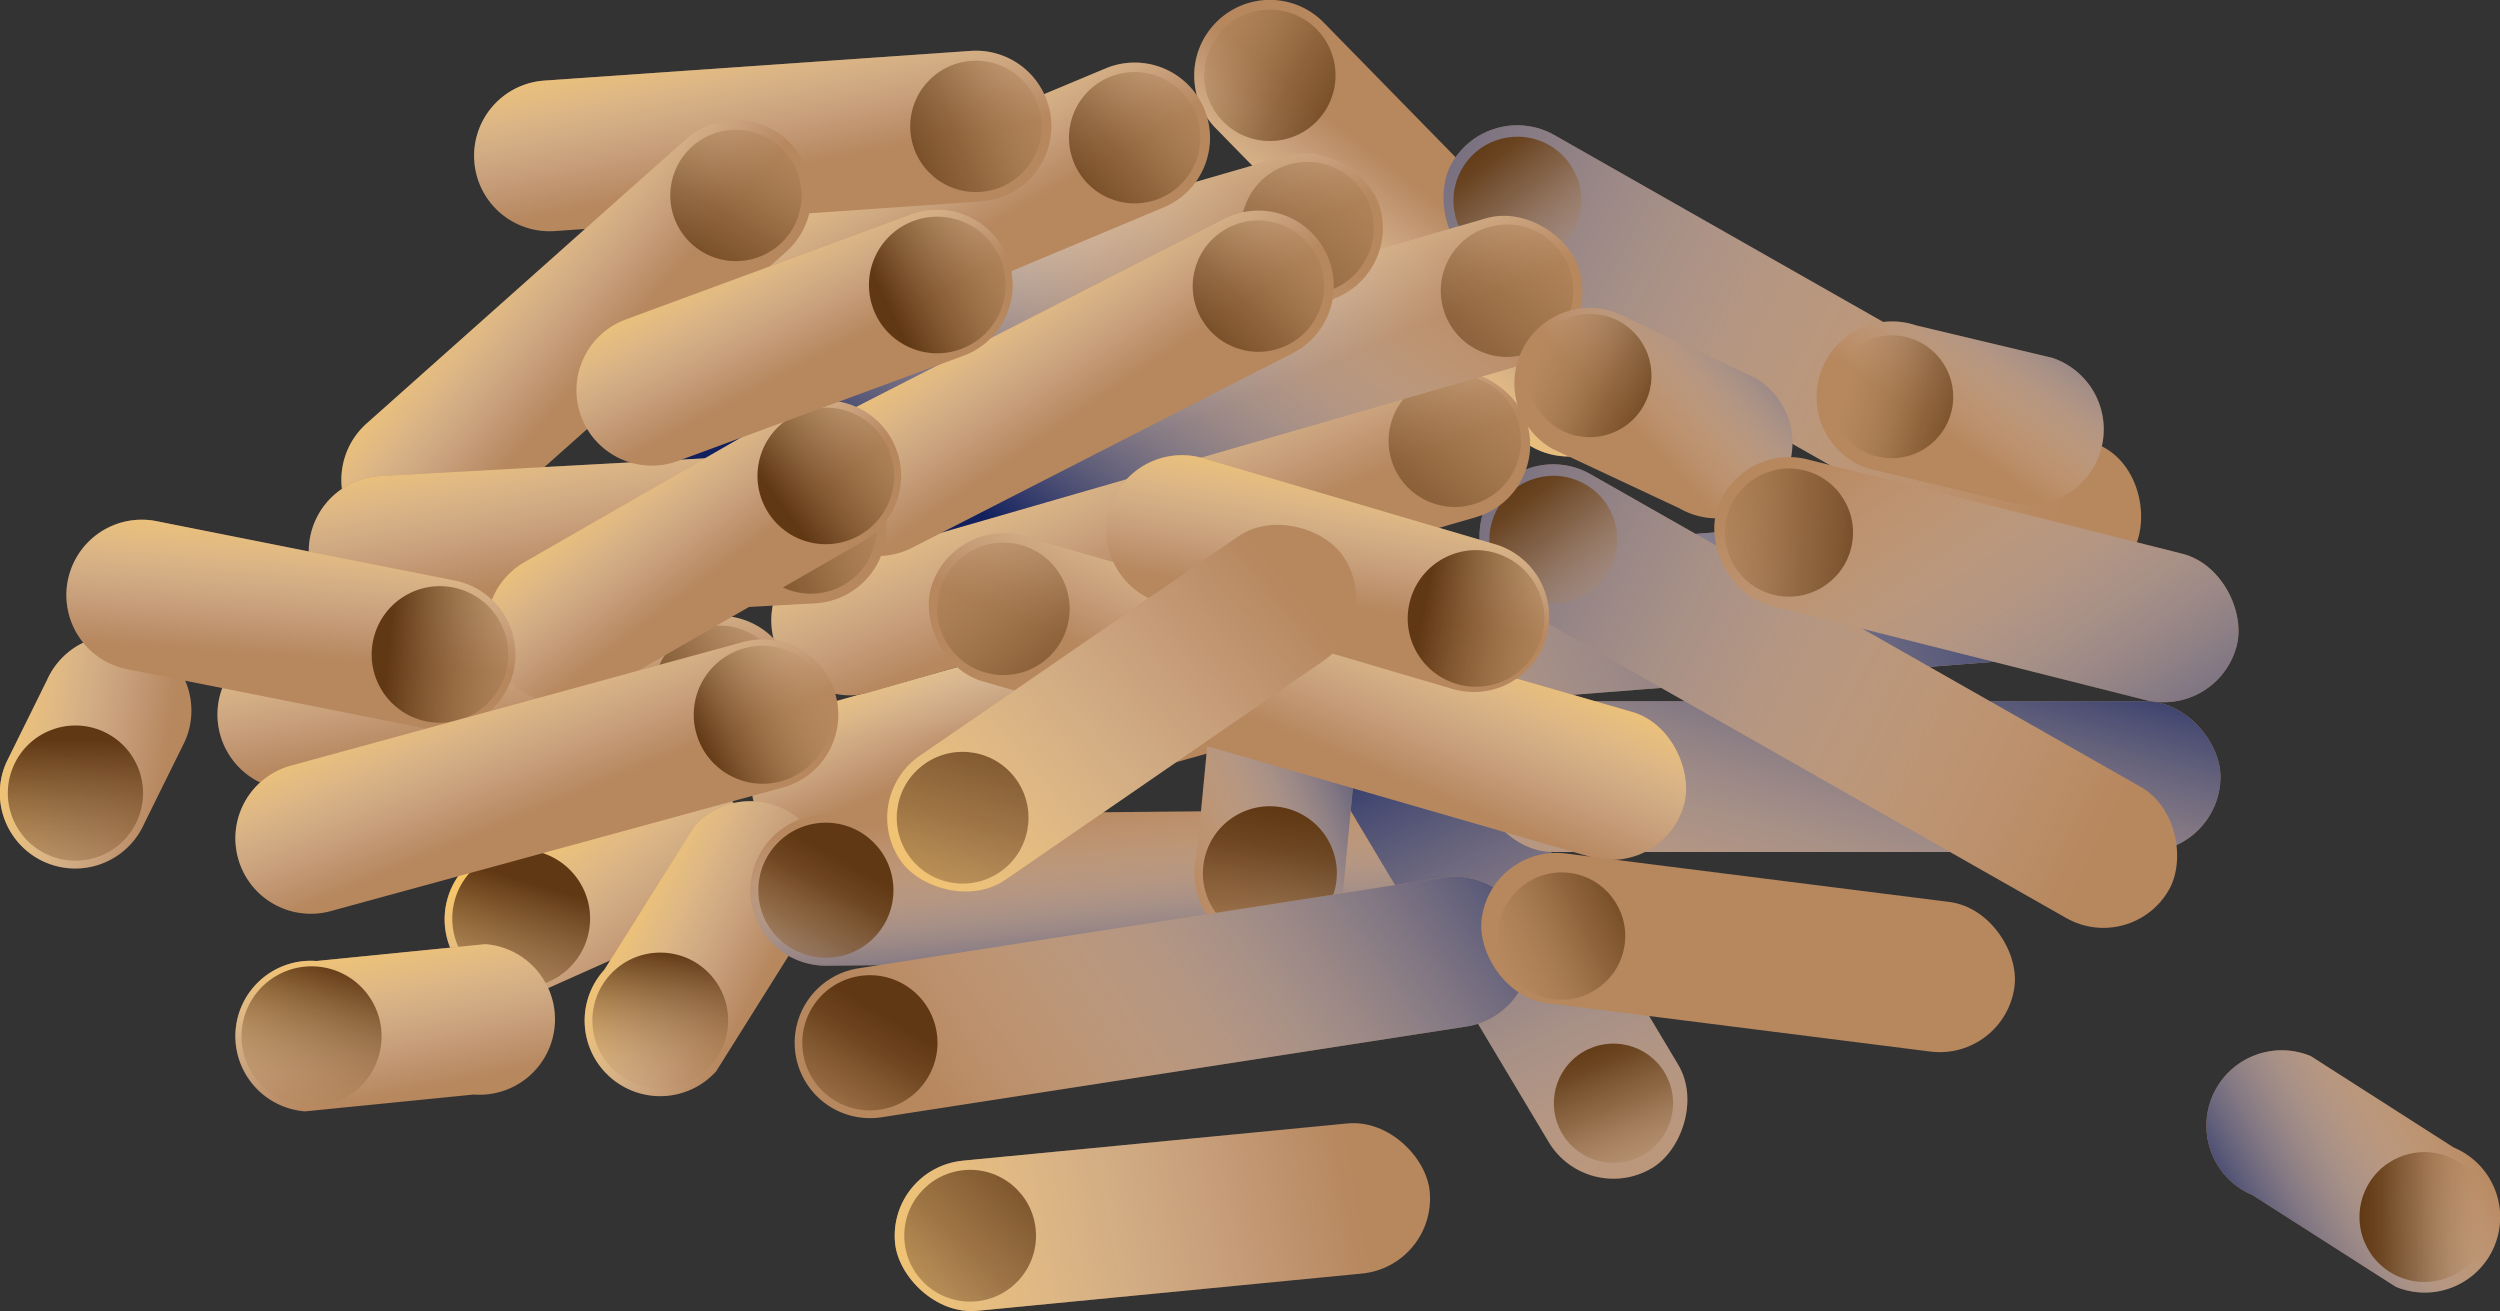 <svg xmlns="http://www.w3.org/2000/svg" xmlns:xlink="http://www.w3.org/1999/xlink" viewBox="0 0 608.37 319.08"><rect x="0" y="0" width="608.37" height="319.08" fill="#333333" stroke="none"/><defs><style>.cls-1{isolation:isolate;}.cls-2{fill:#b7875e;}.cls-13,.cls-14,.cls-15,.cls-19,.cls-20,.cls-21,.cls-23,.cls-25,.cls-26,.cls-27,.cls-28,.cls-29,.cls-3,.cls-30,.cls-31,.cls-32,.cls-33,.cls-39,.cls-42,.cls-66,.cls-68,.cls-70{mix-blend-mode:multiply;}.cls-3{fill:url(#New_Gradient_Swatch_copy_20);}.cls-4{fill:url(#linear-gradient);}.cls-5{fill:url(#linear-gradient-2);}.cls-6{fill:url(#New_Gradient_Swatch_copy_26);}.cls-7{fill:url(#linear-gradient-3);}.cls-8{fill:url(#New_Gradient_Swatch_copy_26-2);}.cls-9{fill:url(#linear-gradient-4);}.cls-10{fill:url(#linear-gradient-5);}.cls-11{fill:url(#linear-gradient-6);}.cls-12{fill:url(#New_Gradient_Swatch_copy_26-3);}.cls-13{fill:url(#New_Gradient_Swatch_copy_20-2);}.cls-14{fill:url(#linear-gradient-7);}.cls-15{fill:url(#New_Gradient_Swatch_copy_20-3);}.cls-16{fill:url(#linear-gradient-8);}.cls-17{fill:url(#linear-gradient-9);}.cls-18{fill:url(#linear-gradient-10);}.cls-19{fill:url(#New_Gradient_Swatch_copy_20-4);}.cls-20{fill:url(#linear-gradient-11);}.cls-21{fill:url(#New_Gradient_Swatch_copy_20-5);}.cls-22{fill:url(#linear-gradient-12);}.cls-23{fill:url(#New_Gradient_Swatch_copy_20-6);}.cls-24{fill:url(#linear-gradient-13);}.cls-25{fill:url(#New_Gradient_Swatch_copy_20-7);}.cls-26{fill:url(#New_Gradient_Swatch_copy_20-8);}.cls-27{fill:url(#linear-gradient-14);}.cls-28{fill:url(#New_Gradient_Swatch_copy_20-9);}.cls-29{fill:url(#linear-gradient-15);}.cls-30{fill:url(#New_Gradient_Swatch_copy_20-10);}.cls-31{fill:url(#linear-gradient-16);}.cls-32{fill:url(#New_Gradient_Swatch_copy_20-11);}.cls-33{fill:url(#linear-gradient-17);}.cls-34{fill:url(#linear-gradient-18);}.cls-35{fill:url(#linear-gradient-19);}.cls-36{fill:url(#linear-gradient-20);}.cls-37{fill:url(#linear-gradient-21);}.cls-38{fill:url(#linear-gradient-22);}.cls-39{fill:url(#New_Gradient_Swatch_copy_20-12);}.cls-40{fill:url(#linear-gradient-23);}.cls-41{fill:url(#linear-gradient-24);}.cls-42{fill:url(#New_Gradient_Swatch_copy_20-13);}.cls-43{fill:url(#linear-gradient-25);}.cls-44{fill:url(#linear-gradient-26);}.cls-45{fill:url(#linear-gradient-27);}.cls-46{fill:url(#linear-gradient-28);}.cls-47{fill:url(#linear-gradient-29);}.cls-48{fill:url(#linear-gradient-30);}.cls-49{fill:url(#linear-gradient-31);}.cls-50{fill:url(#linear-gradient-32);}.cls-51{fill:url(#linear-gradient-33);}.cls-52{fill:url(#linear-gradient-34);}.cls-53{fill:url(#linear-gradient-35);}.cls-54{fill:url(#linear-gradient-36);}.cls-55{fill:url(#linear-gradient-37);}.cls-56{fill:url(#linear-gradient-38);}.cls-57{fill:url(#New_Gradient_Swatch_copy_26-4);}.cls-58{fill:url(#linear-gradient-39);}.cls-59{fill:url(#New_Gradient_Swatch_copy_26-5);}.cls-60{fill:url(#linear-gradient-40);}.cls-61{fill:url(#New_Gradient_Swatch_copy_26-6);}.cls-62{fill:url(#linear-gradient-41);}.cls-63{fill:url(#New_Gradient_Swatch_copy_26-7);}.cls-64{fill:url(#linear-gradient-42);}.cls-65{fill:url(#New_Gradient_Swatch_copy_26-8);}.cls-66{fill:url(#New_Gradient_Swatch_copy_20-14);}.cls-67{fill:url(#linear-gradient-43);}.cls-68{fill:url(#New_Gradient_Swatch_copy_20-15);}.cls-69{fill:url(#linear-gradient-44);}.cls-70{fill:url(#New_Gradient_Swatch_copy_20-16);}.cls-71{fill:url(#linear-gradient-45);}.cls-72{fill:url(#linear-gradient-46);}.cls-73{fill:url(#linear-gradient-47);}.cls-74{fill:url(#linear-gradient-48);}.cls-75{fill:url(#linear-gradient-49);}.cls-76{fill:url(#linear-gradient-50);}</style><linearGradient id="New_Gradient_Swatch_copy_20" x1="427.71" y1="-65.08" x2="359.71" y2="0.25" gradientTransform="translate(-40.6 357.12) rotate(-29.61)" gradientUnits="userSpaceOnUse"><stop offset="0" stop-color="#12215e"/><stop offset="0.04" stop-color="#1c2a65" stop-opacity="0.96"/><stop offset="0.69" stop-color="#bfc3d4" stop-opacity="0.27"/><stop offset="1" stop-color="#fff" stop-opacity="0"/></linearGradient><linearGradient id="linear-gradient" x1="258.25" y1="132.19" x2="273.75" y2="166.19" gradientTransform="translate(56.13 -68.15) rotate(15.7)" gradientUnits="userSpaceOnUse"><stop offset="0" stop-color="#ffc656"/><stop offset="0.22" stop-color="#ffd47e" stop-opacity="0.76"/><stop offset="0.6" stop-color="#ffebc3" stop-opacity="0.36"/><stop offset="0.87" stop-color="#fff9ee" stop-opacity="0.1"/><stop offset="1" stop-color="#fff" stop-opacity="0"/></linearGradient><linearGradient id="linear-gradient-2" x1="130.02" y1="194.66" x2="161.35" y2="236.66" gradientTransform="matrix(1, 0, 0, 1, 0, 0)" xlink:href="#linear-gradient"/><linearGradient id="New_Gradient_Swatch_copy_26" x1="129.29" y1="214.81" x2="113.29" y2="271.81" gradientTransform="translate(340.18 80.2) rotate(85.68)" gradientUnits="userSpaceOnUse"><stop offset="0" stop-color="#603813"/><stop offset="0.06" stop-color="#663e19" stop-opacity="0.94"/><stop offset="0.7" stop-color="#ab8255" stop-opacity="0.26"/><stop offset="1" stop-color="#c69c6d" stop-opacity="0"/></linearGradient><linearGradient id="linear-gradient-3" x1="145.18" y1="217.64" x2="186.18" y2="238.14" gradientTransform="matrix(1, 0, 0, 1, 0, 0)" xlink:href="#linear-gradient"/><linearGradient id="New_Gradient_Swatch_copy_26-2" x1="162.75" y1="231.21" x2="157.92" y2="270.96" gradientTransform="translate(236.96 -37.43) rotate(47.85)" xlink:href="#New_Gradient_Swatch_copy_26"/><linearGradient id="linear-gradient-4" x1="90.45" y1="348.62" x2="131.45" y2="369.12" gradientTransform="translate(310.28 -64.16) rotate(52.17)" xlink:href="#linear-gradient"/><linearGradient id="linear-gradient-5" x1="81.24" y1="234.62" x2="67.37" y2="279.62" gradientTransform="translate(321.6 157.59) rotate(85.68)" xlink:href="#New_Gradient_Swatch_copy_26"/><linearGradient id="linear-gradient-6" x1="-51" y1="153.41" x2="-7.09" y2="175.37" gradientTransform="translate(-7.6 16.72) rotate(-18.23)" xlink:href="#linear-gradient"/><linearGradient id="New_Gradient_Swatch_copy_26-3" x1="18.36" y1="179.96" x2="18.36" y2="240.92" gradientTransform="translate(187.34 97.97) rotate(66.08)" xlink:href="#New_Gradient_Swatch_copy_26"/><linearGradient id="New_Gradient_Swatch_copy_20-2" x1="431.24" y1="-522.49" x2="405.92" y2="-458.41" gradientTransform="matrix(0.14, 0.99, 0.99, -0.14, 994.91, -197.63)" xlink:href="#New_Gradient_Swatch_copy_20"/><linearGradient id="linear-gradient-7" x1="574.21" y1="296.19" x2="605.82" y2="296.19" gradientTransform="translate(636.34 -362.37) rotate(67.37)" gradientUnits="userSpaceOnUse"><stop offset="0" stop-color="#603813"/><stop offset="0.17" stop-color="#68401a" stop-opacity="0.92"/><stop offset="0.43" stop-color="#7f562e" stop-opacity="0.7"/><stop offset="0.75" stop-color="#a47a4f" stop-opacity="0.34"/><stop offset="1" stop-color="#c69c6d" stop-opacity="0"/></linearGradient><linearGradient id="New_Gradient_Swatch_copy_20-3" x1="275.83" y1="248.23" x2="271.16" y2="195.57" gradientTransform="matrix(1, 0, 0, 1, 0, 0)" xlink:href="#New_Gradient_Swatch_copy_20"/><linearGradient id="linear-gradient-8" x1="204.97" y1="209.25" x2="184.47" y2="247.09" gradientTransform="translate(3.15 -2.88) rotate(0.83)" xlink:href="#linear-gradient-7"/><linearGradient id="linear-gradient-9" x1="592.92" y1="-44.01" x2="610.76" y2="-2.51" gradientTransform="translate(643.13 585.29) rotate(-118.41)" xlink:href="#linear-gradient"/><linearGradient id="linear-gradient-10" x1="661.11" y1="61.34" x2="719.77" y2="43.67" gradientTransform="translate(259.82 709.72) rotate(-90.26)" xlink:href="#linear-gradient-7"/><linearGradient id="New_Gradient_Swatch_copy_20-4" x1="340.33" y1="166.09" x2="414.67" y2="329.76" gradientTransform="translate(753.41 28.87) rotate(120.87)" xlink:href="#New_Gradient_Swatch_copy_20"/><linearGradient id="linear-gradient-11" x1="386.29" y1="252.96" x2="401.95" y2="291.3" gradientTransform="translate(193.36 -163.41) rotate(30.87)" xlink:href="#linear-gradient-7"/><linearGradient id="New_Gradient_Swatch_copy_20-5" x1="269.92" y1="166.19" x2="246.41" y2="225.7" gradientTransform="translate(269.64 -125.52) rotate(45)" xlink:href="#New_Gradient_Swatch_copy_20"/><linearGradient id="linear-gradient-12" x1="311.01" y1="196.89" x2="304.01" y2="252.23" gradientTransform="translate(439.66 -139.06) rotate(75.87)" xlink:href="#linear-gradient-7"/><linearGradient id="New_Gradient_Swatch_copy_20-6" x1="376.01" y1="177.14" x2="233.01" y2="277.8" gradientTransform="matrix(1, 0, 0, 1, 0, 0)" xlink:href="#New_Gradient_Swatch_copy_20"/><linearGradient id="linear-gradient-13" x1="215.61" y1="247.17" x2="190.53" y2="289.42" gradientTransform="translate(42.82 -30.3) rotate(9.1)" xlink:href="#linear-gradient-7"/><linearGradient id="New_Gradient_Swatch_copy_20-7" x1="473.53" y1="1.53" x2="405.53" y2="66.86" gradientTransform="matrix(0.87, -0.49, 0.49, 0.87, 28.39, 300.28)" xlink:href="#New_Gradient_Swatch_copy_20"/><linearGradient id="New_Gradient_Swatch_copy_20-8" x1="509.21" y1="103.27" x2="248.55" y2="229.6" gradientTransform="translate(12.88 -32.22) rotate(4.49)" xlink:href="#New_Gradient_Swatch_copy_20"/><linearGradient id="linear-gradient-14" x1="321.55" y1="139.87" x2="363.89" y2="171.87" gradientTransform="translate(13.11 -26.19) rotate(4.49)" xlink:href="#linear-gradient-7"/><linearGradient id="New_Gradient_Swatch_copy_20-9" x1="463.35" y1="138.72" x2="429.35" y2="266.72" gradientTransform="matrix(1, 0, 0, 1, 0, 0)" xlink:href="#New_Gradient_Swatch_copy_20"/><linearGradient id="linear-gradient-15" x1="390.79" y1="178.05" x2="354.12" y2="209.38" gradientTransform="matrix(1, 0, 0, 1, 0, 0)" xlink:href="#linear-gradient-7"/><linearGradient id="New_Gradient_Swatch_copy_20-10" x1="296.12" y1="93.07" x2="512.62" y2="204.07" gradientTransform="translate(-25.59 241.93) rotate(-29.61)" xlink:href="#New_Gradient_Swatch_copy_20"/><linearGradient id="linear-gradient-16" x1="367.34" y1="117.03" x2="390.67" y2="148.36" gradientTransform="translate(305.44 -262.19) rotate(60.39)" xlink:href="#linear-gradient-7"/><linearGradient id="New_Gradient_Swatch_copy_20-11" x1="287.36" y1="10.57" x2="503.86" y2="121.57" gradientTransform="translate(14.03 226.83) rotate(-29.61)" xlink:href="#New_Gradient_Swatch_copy_20"/><linearGradient id="linear-gradient-17" x1="358.58" y1="34.52" x2="381.91" y2="65.85" gradientTransform="translate(229.27 -296.32) rotate(60.39)" xlink:href="#linear-gradient-7"/><linearGradient id="linear-gradient-18" x1="263.55" y1="91.29" x2="283.55" y2="137.79" gradientTransform="translate(513.1 331.81) rotate(-163.89)" xlink:href="#linear-gradient"/><linearGradient id="linear-gradient-19" x1="320.74" y1="144.93" x2="379.07" y2="80.6" gradientTransform="translate(43.93 -93.97) rotate(16.11)" xlink:href="#linear-gradient-7"/><linearGradient id="linear-gradient-20" x1="586.4" y1="131.21" x2="606.4" y2="177.71" gradientTransform="matrix(-0.96, 0.28, 0.28, 0.96, 850.34, -160.62)" xlink:href="#linear-gradient"/><linearGradient id="linear-gradient-21" x1="643.59" y1="184.85" x2="701.92" y2="120.51" gradientTransform="matrix(-0.28, -0.96, -0.96, 0.28, 574.32, 757.34)" xlink:href="#linear-gradient-7"/><linearGradient id="linear-gradient-22" x1="276.26" y1="53.81" x2="296.26" y2="100.31" gradientTransform="translate(548.42 261.84) rotate(-163.89)" xlink:href="#linear-gradient"/><linearGradient id="New_Gradient_Swatch_copy_20-12" x1="259.6" y1="139.45" x2="326.1" y2="44.45" gradientTransform="translate(548.42 261.84) rotate(-163.89)" xlink:href="#New_Gradient_Swatch_copy_20"/><linearGradient id="linear-gradient-23" x1="333.45" y1="107.44" x2="391.78" y2="43.11" gradientTransform="translate(34.03 -98.97) rotate(16.11)" xlink:href="#linear-gradient-7"/><linearGradient id="linear-gradient-24" x1="227.7" y1="38.57" x2="247.7" y2="85.07" gradientTransform="translate(457.44 218.49) rotate(-163.89)" xlink:href="#linear-gradient"/><linearGradient id="New_Gradient_Swatch_copy_20-13" x1="211.04" y1="124.21" x2="277.54" y2="29.21" gradientTransform="translate(457.44 218.49) rotate(-163.89)" xlink:href="#New_Gradient_Swatch_copy_20"/><linearGradient id="linear-gradient-25" x1="284.89" y1="92.2" x2="343.23" y2="27.87" gradientTransform="translate(27.89 -86.1) rotate(16.11)" xlink:href="#linear-gradient-7"/><linearGradient id="linear-gradient-26" x1="231.2" y1="-11.97" x2="249.05" y2="29.52" gradientTransform="translate(-18.66 60.45) rotate(-6.75)" xlink:href="#linear-gradient"/><linearGradient id="linear-gradient-27" x1="305.02" y1="-9.84" x2="363.69" y2="-27.51" gradientTransform="translate(-58.84 53.91) rotate(-0.26)" xlink:href="#linear-gradient-7"/><linearGradient id="linear-gradient-28" x1="177.53" y1="34.29" x2="195.38" y2="75.79" gradientTransform="translate(11.87 -72.7) rotate(12.03)" xlink:href="#linear-gradient"/><linearGradient id="linear-gradient-29" x1="240.48" y1="19.43" x2="299.15" y2="1.77" gradientTransform="translate(-33.07 21.56) rotate(-0.26)" xlink:href="#linear-gradient-7"/><linearGradient id="linear-gradient-30" x1="263.51" y1="13.12" x2="281.36" y2="54.62" gradientTransform="translate(-22.2 100.39) rotate(-11.1)" xlink:href="#linear-gradient"/><linearGradient id="linear-gradient-31" x1="328.95" y1="23.34" x2="387.61" y2="5.68" gradientTransform="translate(-52.82 56.91) rotate(-0.26)" xlink:href="#linear-gradient-7"/><linearGradient id="linear-gradient-32" x1="174.65" y1="-60.41" x2="192.5" y2="-18.91" gradientTransform="translate(-18.97 187.93) rotate(-25.71)" xlink:href="#linear-gradient"/><linearGradient id="linear-gradient-33" x1="264.41" y1="-72.24" x2="323.07" y2="-89.91" gradientTransform="translate(-114.97 130.17) rotate(-0.26)" xlink:href="#linear-gradient-7"/><linearGradient id="linear-gradient-34" x1="110.4" y1="144.29" x2="128.25" y2="185.79" gradientTransform="matrix(0.97, 0.22, -0.22, 0.97, 40.94, -30.79)" xlink:href="#linear-gradient"/><linearGradient id="linear-gradient-35" x1="145.09" y1="106.06" x2="203.75" y2="88.4" gradientTransform="translate(-0.43 71.98) rotate(-0.26)" xlink:href="#linear-gradient-7"/><linearGradient id="linear-gradient-36" x1="123.23" y1="100.63" x2="141.07" y2="142.12" gradientTransform="matrix(0.97, 0.22, -0.22, 0.97, 40.94, -30.79)" xlink:href="#linear-gradient"/><linearGradient id="linear-gradient-37" x1="169.69" y1="67.78" x2="228.36" y2="50.11" gradientTransform="translate(-2.64 70.65) rotate(-0.26)" xlink:href="#linear-gradient-7"/><linearGradient id="linear-gradient-38" x1="210.09" y1="49.47" x2="226.64" y2="87.96" gradientTransform="translate(-67.87 109.86) rotate(-14.06)" xlink:href="#linear-gradient"/><linearGradient id="New_Gradient_Swatch_copy_26-4" x1="190.47" y1="123.46" x2="230.64" y2="94.13" gradientTransform="translate(85.42 -85.31) rotate(30.17)" xlink:href="#New_Gradient_Swatch_copy_26"/><linearGradient id="linear-gradient-39" x1="234.01" y1="33.71" x2="250.57" y2="72.2" gradientTransform="matrix(1, -0.08, 0.08, 1, -58.58, 35.89)" xlink:href="#linear-gradient"/><linearGradient id="New_Gradient_Swatch_copy_26-5" x1="209.85" y1="102.36" x2="250.02" y2="73.02" gradientTransform="translate(85.17 -123.24) rotate(30.17)" xlink:href="#New_Gradient_Swatch_copy_26"/><linearGradient id="linear-gradient-40" x1="368.16" y1="204.6" x2="384.72" y2="243.09" gradientTransform="translate(126.42 -264.05) rotate(32.26)" xlink:href="#linear-gradient"/><linearGradient id="New_Gradient_Swatch_copy_26-6" x1="381.5" y1="235.53" x2="421.67" y2="206.2" gradientTransform="translate(752.64 -74.33) rotate(120.17)" xlink:href="#New_Gradient_Swatch_copy_26"/><linearGradient id="linear-gradient-41" x1="109.14" y1="205.52" x2="125.69" y2="244.01" gradientTransform="matrix(0.89, 0.46, -0.46, 0.89, 69.44, -115.07)" xlink:href="#linear-gradient"/><linearGradient id="New_Gradient_Swatch_copy_26-7" x1="130.46" y1="299.36" x2="170.63" y2="270.03" gradientTransform="matrix(-0.5, 0.86, -0.86, -0.5, 430.09, 184)" xlink:href="#New_Gradient_Swatch_copy_26"/><linearGradient id="linear-gradient-42" x1="134.28" y1="150.36" x2="152.54" y2="192.82" gradientTransform="translate(-16.25 1.69) rotate(0.75)" xlink:href="#linear-gradient"/><linearGradient id="New_Gradient_Swatch_copy_26-8" x1="170.28" y1="181.62" x2="206.28" y2="163.62" gradientTransform="translate(52.69 -42.94) rotate(15.36)" xlink:href="#New_Gradient_Swatch_copy_26"/><linearGradient id="New_Gradient_Swatch_copy_20-14" x1="757.64" y1="117.84" x2="716.08" y2="157.78" gradientTransform="translate(-317.09 -58.65) rotate(0.47)" xlink:href="#New_Gradient_Swatch_copy_20"/><linearGradient id="linear-gradient-43" x1="409.57" y1="103.77" x2="369.9" y2="85.43" gradientTransform="translate(273.74 -288.27) rotate(59.93)" xlink:href="#linear-gradient-7"/><linearGradient id="New_Gradient_Swatch_copy_20-15" x1="825.26" y1="102.72" x2="783.7" y2="142.65" gradientTransform="translate(-323.15 118.57) rotate(-11.23)" xlink:href="#New_Gradient_Swatch_copy_20"/><linearGradient id="linear-gradient-44" x1="477.31" y1="89.19" x2="437.64" y2="70.86" gradientTransform="matrix(0.5, 0.87, -0.87, 0.5, 300.68, -336.3)" xlink:href="#linear-gradient-7"/><linearGradient id="New_Gradient_Swatch_copy_20-16" x1="535.81" y1="224.72" x2="454.47" y2="100.72" gradientTransform="translate(-19.89 121.7) rotate(-14.13)" xlink:href="#New_Gradient_Swatch_copy_20"/><linearGradient id="linear-gradient-45" x1="466.19" y1="132.16" x2="401.85" y2="126.82" gradientTransform="translate(454.74 -324.23) rotate(75.87)" xlink:href="#linear-gradient-7"/><linearGradient id="linear-gradient-46" x1="204.41" y1="229.86" x2="312.08" y2="139.53" gradientTransform="translate(145.88 -124.41) rotate(34.55)" xlink:href="#linear-gradient"/><linearGradient id="linear-gradient-47" x1="244.9" y1="155.44" x2="219.56" y2="259.11" gradientTransform="translate(154.17 -97.75) rotate(34.55)" xlink:href="#linear-gradient-7"/><linearGradient id="linear-gradient-48" x1="429.71" y1="419.69" x2="537.38" y2="329.36" gradientTransform="matrix(0.82, 0.57, -0.57, 0.82, 77.86, -284.68)" xlink:href="#linear-gradient"/><linearGradient id="linear-gradient-49" x1="470.2" y1="345.27" x2="444.86" y2="448.94" gradientTransform="matrix(0.82, 0.57, -0.57, 0.82, 78.08, -280.15)" xlink:href="#linear-gradient-7"/><linearGradient id="linear-gradient-50" x1="404.03" y1="211.76" x2="357.36" y2="233.76" gradientTransform="translate(549.31 -179.48) rotate(82.24)" xlink:href="#linear-gradient-7"/></defs><title>Pellets Supply</title><g class="cls-1"><g id="Layer_2" data-name="Layer 2"><g id="Layer_1-2" data-name="Layer 1"><rect class="cls-2" x="179.91" y="151.17" width="190.71" height="36.7" rx="18.35" ry="18.35" transform="translate(-35.6 80.79) rotate(-15.7)"/><rect class="cls-3" x="179.91" y="151.17" width="190.71" height="36.7" rx="18.35" ry="18.35" transform="translate(-35.6 80.79) rotate(-15.7)"/><rect class="cls-4" x="179.91" y="151.17" width="190.71" height="36.7" rx="18.35" ry="18.35" transform="translate(-35.6 80.79) rotate(-15.7)"/><path class="cls-2" d="M168.71,224.69,131,241.52a18.35,18.35,0,0,1-22.25-13.35h0a18.35,18.35,0,0,1,13.35-22.25l37.68-16.83a18.35,18.35,0,0,1,22.25,13.35h0A18.35,18.35,0,0,1,168.71,224.69Z"/><path class="cls-5" d="M168.71,224.69,131,241.52a18.35,18.35,0,0,1-22.25-13.35h0a18.35,18.35,0,0,1,13.35-22.25l37.68-16.83a18.35,18.35,0,0,1,22.25,13.35h0A18.35,18.35,0,0,1,168.71,224.69Z"/><circle class="cls-6" cx="126.84" cy="223.54" r="16.77" transform="translate(-105.63 333.17) rotate(-85.68)"/><path class="cls-2" d="M196.22,225.71l-21.95,35A18.35,18.35,0,0,1,148.35,262h0A18.35,18.35,0,0,1,147.06,236l21.95-35a18.35,18.35,0,0,1,25.92-1.29h0A18.35,18.35,0,0,1,196.22,225.71Z"/><path class="cls-7" d="M196.22,225.71l-21.95,35A18.35,18.35,0,0,1,148.35,262h0A18.35,18.35,0,0,1,147.06,236l21.95-35a18.35,18.35,0,0,1,25.92-1.29h0A18.35,18.35,0,0,1,196.22,225.71Z"/><circle class="cls-8" cx="160.67" cy="248.35" r="16.52" transform="translate(-131.27 200.79) rotate(-47.85)"/><path class="cls-2" d="M115.32,266.35l-41.07,4.1a18.35,18.35,0,0,1-16.92-19.68h0A18.35,18.35,0,0,1,77,233.86l41.07-4.1A18.35,18.35,0,0,1,135,249.44h0A18.35,18.35,0,0,1,115.32,266.35Z"/><path class="cls-9" d="M115.32,266.35l-41.07,4.1a18.35,18.35,0,0,1-16.92-19.68h0A18.35,18.35,0,0,1,77,233.86l41.07-4.1A18.35,18.35,0,0,1,135,249.44h0A18.35,18.35,0,0,1,115.32,266.35Z"/><circle class="cls-10" cx="75.82" cy="252.22" r="17.04" transform="translate(-181.4 308.8) rotate(-85.68)"/><path class="cls-2" d="M45,180.38l-9.91,20.06a18.35,18.35,0,0,1-24.22,9.33h0a18.35,18.35,0,0,1-9.33-24.22l9.91-20.06a18.35,18.35,0,0,1,24.22-9.33h0A18.35,18.35,0,0,1,45,180.38Z"/><path class="cls-11" d="M45,180.38l-9.91,20.06a18.35,18.35,0,0,1-24.22,9.33h0a18.35,18.35,0,0,1-9.33-24.22l9.91-20.06a18.35,18.35,0,0,1,24.22-9.33h0A18.35,18.35,0,0,1,45,180.38Z"/><circle class="cls-12" cx="18.36" cy="193" r="16.45" transform="translate(-165.51 131.53) rotate(-66.08)"/><path class="cls-2" d="M548.21,290.86,583,313.13a18.35,18.35,0,0,0,24-9.88h0a18.35,18.35,0,0,0-9.88-24L562.33,257a18.35,18.35,0,0,0-24,9.88h0A18.35,18.35,0,0,0,548.21,290.86Z"/><path class="cls-13" d="M548.21,290.86,583,313.13a18.35,18.35,0,0,0,24-9.88h0a18.35,18.35,0,0,0-9.88-24L562.33,257a18.35,18.35,0,0,0-24,9.88h0A18.35,18.35,0,0,0,548.21,290.86Z"/><circle class="cls-14" cx="590.01" cy="296.19" r="15.8" transform="translate(89.57 726.78) rotate(-67.37)"/><path class="cls-2" d="M345.23,233.63l-144,1.36a18.35,18.35,0,0,1-18.61-18.08h0a18.35,18.35,0,0,1,18.08-18.61l144-1.36A18.35,18.35,0,0,1,363.32,215h0A18.35,18.35,0,0,1,345.23,233.63Z"/><path class="cls-15" d="M345.23,233.63l-144,1.36a18.35,18.35,0,0,1-18.61-18.08h0a18.35,18.35,0,0,1,18.08-18.61l144-1.36A18.35,18.35,0,0,1,363.32,215h0A18.35,18.35,0,0,1,345.23,233.63Z"/><circle class="cls-16" cx="200.97" cy="216.64" r="16.44" transform="translate(-3.11 2.93) rotate(-0.83)"/><path class="cls-2" d="M394.88,79.81,322.12,5.48a18.35,18.35,0,0,0-26-.22h0a18.35,18.35,0,0,0-.22,26l72.77,74.32a18.35,18.35,0,0,0,26,.22h0A18.35,18.35,0,0,0,394.88,79.81Z"/><path class="cls-17" d="M394.88,79.81,322.12,5.48a18.35,18.35,0,0,0-26-.22h0a18.35,18.35,0,0,0-.22,26l72.77,74.32a18.35,18.35,0,0,0,26,.22h0A18.35,18.35,0,0,0,394.88,79.81Z"/><circle class="cls-18" cx="309.03" cy="18.35" r="15.98" transform="translate(75.81 221.93) rotate(-44.52)"/><rect class="cls-2" x="303.16" y="209.79" width="130.71" height="36.7" rx="18.35" ry="18.35" transform="translate(361.76 661.5) rotate(-120.87)"/><rect class="cls-19" x="303.16" y="209.79" width="130.71" height="36.7" rx="18.35" ry="18.35" transform="translate(361.76 661.5) rotate(-120.87)"/><circle class="cls-20" cx="392.63" cy="268.49" r="14.51" transform="translate(-82.13 239.47) rotate(-30.87)"/><path class="cls-2" d="M329.79,185.83l-3,31.17a18.35,18.35,0,0,1-22.28,13.32h0A18.35,18.35,0,0,1,291.24,208l3-31.17a18.35,18.35,0,0,1,22.28-13.32h0A18.35,18.35,0,0,1,329.79,185.83Z"/><path class="cls-21" d="M329.79,185.83l-3,31.17a18.35,18.35,0,0,1-22.28,13.32h0A18.35,18.35,0,0,1,291.24,208l3-31.17a18.35,18.35,0,0,1,22.28-13.32h0A18.35,18.35,0,0,1,329.79,185.83Z"/><circle class="cls-22" cx="309.04" cy="212.51" r="16.3" transform="translate(27.5 460.31) rotate(-75.87)"/><path class="cls-2" d="M356.91,249.8,214.61,271.87a18.35,18.35,0,0,1-21-15.22h0a18.35,18.35,0,0,1,15.22-21l142.31-22.07a18.35,18.35,0,0,1,21,15.22h0A18.35,18.35,0,0,1,356.91,249.8Z"/><path class="cls-23" d="M356.91,249.8,214.61,271.87a18.35,18.35,0,0,1-21-15.22h0a18.35,18.35,0,0,1,15.22-21l142.31-22.07a18.35,18.35,0,0,1,21,15.22h0A18.35,18.35,0,0,1,356.91,249.8Z"/><circle class="cls-24" cx="211.7" cy="253.75" r="16.45" transform="translate(-37.48 36.69) rotate(-9.1)"/><rect class="cls-2" x="321.65" y="129.61" width="190.71" height="36.7" rx="18.35" ry="18.35" transform="translate(-10.31 33.13) rotate(-4.49)"/><rect class="cls-25" x="321.65" y="129.61" width="190.71" height="36.7" rx="18.35" ry="18.35" transform="translate(-10.31 33.13) rotate(-4.49)"/><rect class="cls-26" x="321.65" y="129.61" width="190.71" height="36.7" rx="18.35" ry="18.35" transform="translate(-10.31 33.13) rotate(-4.49)"/><circle class="cls-27" cx="340.24" cy="153.99" r="15.76" transform="translate(-11.02 27.13) rotate(-4.49)"/><rect class="cls-2" x="359.64" y="170.63" width="180.71" height="36.7" rx="18.35" ry="18.35"/><rect class="cls-28" x="359.64" y="170.63" width="180.71" height="36.7" rx="18.35" ry="18.35"/><circle class="cls-29" cx="377.99" cy="188.98" r="13.8"/><rect class="cls-2" x="349.59" y="151.03" width="190.71" height="36.7" rx="18.35" ry="18.35" transform="translate(141.77 -197.71) rotate(29.61)"/><rect class="cls-30" x="349.59" y="151.03" width="190.71" height="36.7" rx="18.35" ry="18.35" transform="translate(141.77 -197.71) rotate(29.61)"/><circle class="cls-31" cx="378" cy="131.33" r="15.57" transform="translate(77.06 395.1) rotate(-60.39)"/><rect class="cls-2" x="340.83" y="68.52" width="190.71" height="36.7" rx="18.35" ry="18.35" transform="translate(99.86 -204.15) rotate(29.61)"/><rect class="cls-32" x="340.83" y="68.52" width="190.71" height="36.7" rx="18.35" ry="18.35" transform="translate(99.86 -204.15) rotate(29.61)"/><circle class="cls-33" cx="369.24" cy="48.83" r="15.57" transform="translate(144.37 345.73) rotate(-60.39)"/><rect class="cls-2" x="184.67" y="111.25" width="190.71" height="36.7" rx="18.35" ry="18.35" transform="translate(585.02 176.42) rotate(163.89)"/><rect class="cls-34" x="184.67" y="111.25" width="190.71" height="36.7" rx="18.35" ry="18.35" transform="translate(585.02 176.42) rotate(163.89)"/><circle class="cls-35" cx="354.01" cy="108.24" r="16.11" transform="matrix(0.96, -0.28, 0.28, 0.96, -16.13, 102.47)"/><rect class="cls-2" x="222.81" y="151.17" width="190.71" height="36.7" rx="18.35" ry="18.35" transform="translate(59.53 -81.62) rotate(16.11)"/><rect class="cls-36" x="222.81" y="151.17" width="190.71" height="36.7" rx="18.35" ry="18.35" transform="translate(59.53 -81.62) rotate(16.11)"/><circle class="cls-37" cx="244.18" cy="148.16" r="16.11" transform="translate(34.09 341.64) rotate(-73.89)"/><rect class="cls-2" x="197.38" y="73.77" width="190.71" height="36.7" rx="18.35" ry="18.35" transform="translate(599.54 99.4) rotate(163.89)"/><rect class="cls-38" x="197.38" y="73.77" width="190.71" height="36.7" rx="18.35" ry="18.35" transform="translate(599.54 99.4) rotate(163.89)"/><rect class="cls-39" x="197.38" y="73.77" width="190.71" height="36.7" rx="18.35" ry="18.35" transform="translate(599.54 99.4) rotate(163.89)"/><circle class="cls-40" cx="366.72" cy="70.75" r="16.11" transform="translate(-5.23 104.53) rotate(-16.11)"/><rect class="cls-2" x="148.82" y="58.53" width="190.71" height="36.7" rx="18.35" ry="18.35" transform="translate(500.1 82.99) rotate(163.89)"/><rect class="cls-41" x="148.82" y="58.53" width="190.71" height="36.7" rx="18.35" ry="18.35" transform="translate(500.1 82.99) rotate(163.89)"/><rect class="cls-42" x="148.82" y="58.53" width="190.71" height="36.7" rx="18.35" ry="18.35" transform="translate(500.1 82.99) rotate(163.89)"/><circle class="cls-43" cx="318.16" cy="55.51" r="16.11" transform="translate(-2.91 90.46) rotate(-16.11)"/><path class="cls-2" d="M187.32,90.63l95.93-40.19a18.35,18.35,0,0,0,9.78-24h0a18.35,18.35,0,0,0-24-9.78L173.06,56.81a18.35,18.35,0,0,0-9.78,24h0A18.35,18.35,0,0,0,187.32,90.63Z"/><path class="cls-44" d="M187.32,90.63l95.93-40.19a18.35,18.35,0,0,0,9.78-24h0a18.35,18.35,0,0,0-24-9.78L173.06,56.81a18.35,18.35,0,0,0-9.78,24h0A18.35,18.35,0,0,0,187.32,90.63Z"/><circle class="cls-45" cx="276.12" cy="33.53" r="15.98" transform="translate(8.66 109.88) rotate(-22.86)"/><path class="cls-2" d="M135,56.23,238.8,49a18.35,18.35,0,0,0,17-19.61h0a18.35,18.35,0,0,0-19.61-17L132.42,19.62a18.35,18.35,0,0,0-17,19.61h0A18.35,18.35,0,0,0,135,56.23Z"/><path class="cls-46" d="M135,56.23,238.8,49a18.35,18.35,0,0,0,17-19.61h0a18.35,18.35,0,0,0-19.61-17L132.42,19.62a18.35,18.35,0,0,0-17,19.61h0A18.35,18.35,0,0,0,135,56.23Z"/><circle class="cls-47" cx="237.49" cy="30.74" r="15.98" transform="translate(-1.59 16.99) rotate(-4.08)"/><path class="cls-2" d="M222,133.28l92.61-47.35a18.35,18.35,0,0,0,7.93-24.71h0a18.35,18.35,0,0,0-24.71-7.93l-92.61,47.35a18.35,18.35,0,0,0-7.93,24.71h0A18.35,18.35,0,0,0,222,133.28Z"/><path class="cls-48" d="M222,133.28l92.61-47.35a18.35,18.35,0,0,0,7.93-24.71h0a18.35,18.35,0,0,0-24.71-7.93l-92.61,47.35a18.35,18.35,0,0,0-7.93,24.71h0A18.35,18.35,0,0,0,222,133.28Z"/><circle class="cls-49" cx="306.22" cy="69.61" r="15.98" transform="translate(2.05 147.69) rotate(-27.2)"/><path class="cls-2" d="M113.67,130.43l77.67-69.18a18.35,18.35,0,0,0,1.44-25.91h0a18.35,18.35,0,0,0-25.91-1.44L89.2,103.08A18.35,18.35,0,0,0,87.76,129h0A18.35,18.35,0,0,0,113.67,130.43Z"/><path class="cls-50" d="M113.67,130.43l77.67-69.18a18.35,18.35,0,0,0,1.44-25.91h0a18.35,18.35,0,0,0-25.91-1.44L89.2,103.08A18.35,18.35,0,0,0,87.76,129h0A18.35,18.35,0,0,0,113.67,130.43Z"/><circle class="cls-51" cx="179.1" cy="47.57" r="15.98" transform="translate(13.9 131.53) rotate(-41.82)"/><path class="cls-2" d="M72.31,192.21l103.86-5.68a18.35,18.35,0,0,0,17.28-19.36h0a18.35,18.35,0,0,0-19.36-17.28L70.23,155.57a18.35,18.35,0,0,0-17.28,19.36h0A18.35,18.35,0,0,0,72.31,192.21Z"/><path class="cls-52" d="M72.31,192.21l103.86-5.68a18.35,18.35,0,0,0,17.28-19.36h0a18.35,18.35,0,0,0-19.36-17.28L70.23,155.57a18.35,18.35,0,0,0-17.28,19.36h0A18.35,18.35,0,0,0,72.31,192.21Z"/><circle class="cls-53" cx="175.12" cy="168.21" r="15.98" transform="translate(-9.26 10.21) rotate(-3.25)"/><path class="cls-2" d="M94.53,152.5l103.86-5.68a18.35,18.35,0,0,0,17.28-19.36h0a18.35,18.35,0,0,0-19.36-17.28L92.45,115.85a18.35,18.35,0,0,0-17.28,19.36h0A18.35,18.35,0,0,0,94.53,152.5Z"/><path class="cls-54" d="M94.53,152.5l103.86-5.68a18.35,18.35,0,0,0,17.28-19.36h0a18.35,18.35,0,0,0-19.36-17.28L92.45,115.85a18.35,18.35,0,0,0-17.28,19.36h0A18.35,18.35,0,0,0,94.53,152.5Z"/><circle class="cls-55" cx="197.34" cy="128.49" r="15.98" transform="translate(-6.97 11.4) rotate(-3.25)"/><path class="cls-2" d="M146,168.56l64.16-36.89a18.35,18.35,0,0,0,6.64-25.09h0a18.35,18.35,0,0,0-25.09-6.64l-64.16,36.89a18.35,18.35,0,0,0-6.64,25.09h0A18.35,18.35,0,0,0,146,168.56Z"/><path class="cls-56" d="M146,168.56l64.16-36.89a18.35,18.35,0,0,0,6.64-25.09h0a18.35,18.35,0,0,0-25.09-6.64l-64.16,36.89a18.35,18.35,0,0,0-6.64,25.09h0A18.35,18.35,0,0,0,146,168.56Z"/><circle class="cls-57" cx="200.96" cy="115.8" r="16.62" transform="translate(-30.98 116.69) rotate(-30.17)"/><path class="cls-2" d="M165.05,112.15,234.5,86.56a18.35,18.35,0,0,0,10.76-23.62h0a18.35,18.35,0,0,0-23.62-10.76L152.2,77.77a18.35,18.35,0,0,0-10.76,23.62h0A18.35,18.35,0,0,0,165.05,112.15Z"/><path class="cls-58" d="M165.05,112.15,234.5,86.56a18.35,18.35,0,0,0,10.76-23.62h0a18.35,18.35,0,0,0-23.62-10.76L152.2,77.77a18.35,18.35,0,0,0-10.76,23.62h0A18.35,18.35,0,0,0,165.05,112.15Z"/><circle class="cls-59" cx="228.08" cy="69.37" r="16.62" transform="translate(-9.85 84.25) rotate(-20.5)"/><path class="cls-2" d="M282.53,146.74l71,20.93a18.35,18.35,0,0,0,22.73-12.52h0a18.35,18.35,0,0,0-12.52-22.73l-71-20.93A18.35,18.35,0,0,0,270,124h0A18.35,18.35,0,0,0,282.53,146.74Z"/><path class="cls-60" d="M282.53,146.74l71,20.93a18.35,18.35,0,0,0,22.73-12.52h0a18.35,18.35,0,0,0-12.52-22.73l-71-20.93A18.35,18.35,0,0,0,270,124h0A18.35,18.35,0,0,0,282.53,146.74Z"/><circle class="cls-61" cx="358.63" cy="150.04" r="16.62" transform="matrix(0.28, -0.96, 0.96, 0.28, 114.73, 452.77)"/><path class="cls-2" d="M31,162.85l72.59,14.43a18.35,18.35,0,0,0,21.51-14.52h0a18.35,18.35,0,0,0-14.52-21.51L38,126.81a18.35,18.35,0,0,0-21.51,14.52h0A18.35,18.35,0,0,0,31,162.85Z"/><path class="cls-62" d="M31,162.85l72.59,14.43a18.35,18.35,0,0,0,21.51-14.52h0a18.35,18.35,0,0,0-14.52-21.51L38,126.81a18.35,18.35,0,0,0-21.51,14.52h0A18.35,18.35,0,0,0,31,162.85Z"/><circle class="cls-63" cx="107.06" cy="159.26" r="16.62" transform="translate(-69.66 234.06) rotate(-79.03)"/><path class="cls-2" d="M80.5,221.71l110-30.06a18.35,18.35,0,0,0,12.84-22.56h0a18.35,18.35,0,0,0-22.56-12.84l-110,30.06a18.35,18.35,0,0,0-12.84,22.56h0A18.35,18.35,0,0,0,80.5,221.71Z"/><path class="cls-64" d="M80.5,221.71l110-30.06a18.35,18.35,0,0,0,12.84-22.56h0a18.35,18.35,0,0,0-22.56-12.84l-110,30.06a18.35,18.35,0,0,0-12.84,22.56h0A18.35,18.35,0,0,0,80.5,221.71Z"/><circle class="cls-65" cx="185.61" cy="173.95" r="16.79" transform="translate(-39.44 55.36) rotate(-15.36)"/><path class="cls-2" d="M408.64,123.67l-30.95-14.5A18.35,18.35,0,0,1,371,84.09h0a18.35,18.35,0,0,1,25.08-6.68L427,91.91A18.35,18.35,0,0,1,433.71,117h0A18.35,18.35,0,0,1,408.64,123.67Z"/><path class="cls-66" d="M408.64,123.67l-30.95-14.5A18.35,18.35,0,0,1,371,84.09h0a18.35,18.35,0,0,1,25.08-6.68L427,91.91A18.35,18.35,0,0,1,433.71,117h0A18.35,18.35,0,0,1,408.64,123.67Z"/><circle class="cls-67" cx="386.89" cy="93.28" r="14.95" transform="matrix(0.5, -0.87, 0.87, 0.5, 112.29, 381.34)"/><path class="cls-2" d="M487.85,121.92,454.6,114A18.35,18.35,0,0,1,443,90.79h0a18.35,18.35,0,0,1,23.2-11.63l33.24,7.93A18.35,18.35,0,0,1,511,110.28h0A18.35,18.35,0,0,1,487.85,121.92Z"/><path class="cls-68" d="M487.85,121.92,454.6,114A18.35,18.35,0,0,1,443,90.79h0a18.35,18.35,0,0,1,23.2-11.63l33.24,7.93A18.35,18.35,0,0,1,511,110.28h0A18.35,18.35,0,0,1,487.85,121.92Z"/><circle class="cls-69" cx="460.39" cy="96.57" r="14.95" transform="translate(223.62 503.05) rotate(-71.63)"/><rect class="cls-2" x="415.59" y="122.73" width="130.71" height="36.7" rx="18.35" ry="18.35" transform="translate(49 -113.16) rotate(14.13)"/><rect class="cls-70" x="415.59" y="122.73" width="130.71" height="36.7" rx="18.35" ry="18.35" transform="translate(49 -113.16) rotate(14.13)"/><circle class="cls-71" cx="435.36" cy="129.6" r="15.59" transform="translate(203.38 520.15) rotate(-75.87)"/><rect class="cls-2" x="207.61" y="153.99" width="130.71" height="36.7" rx="18.35" ry="18.35" transform="translate(-49.6 185.2) rotate(-34.55)"/><rect class="cls-72" x="207.61" y="153.99" width="130.71" height="36.7" rx="18.35" ry="18.35" transform="translate(-49.6 185.2) rotate(-34.55)"/><circle class="cls-73" cx="234.25" cy="199" r="16.03" transform="translate(-71.54 167.94) rotate(-34.55)"/><rect class="cls-2" x="217.5" y="277.84" width="130.71" height="36.7" rx="18.35" ry="18.35" transform="translate(-27.22 28.63) rotate(-5.53)"/><rect class="cls-74" x="217.5" y="277.84" width="130.71" height="36.7" rx="18.35" ry="18.35" transform="translate(-27.22 28.63) rotate(-5.53)"/><circle class="cls-75" cx="236.07" cy="300.72" r="16.03" transform="translate(-27.87 24.14) rotate(-5.53)"/><rect class="cls-2" x="360.03" y="213.47" width="130.71" height="36.7" rx="18.35" ry="18.35" transform="translate(32.42 -51.51) rotate(7.2)"/><circle class="cls-76" cx="378.75" cy="225.93" r="15.5" transform="matrix(0.13, -0.99, 0.99, 0.13, 107.11, 573.37)"/></g></g></g></svg>